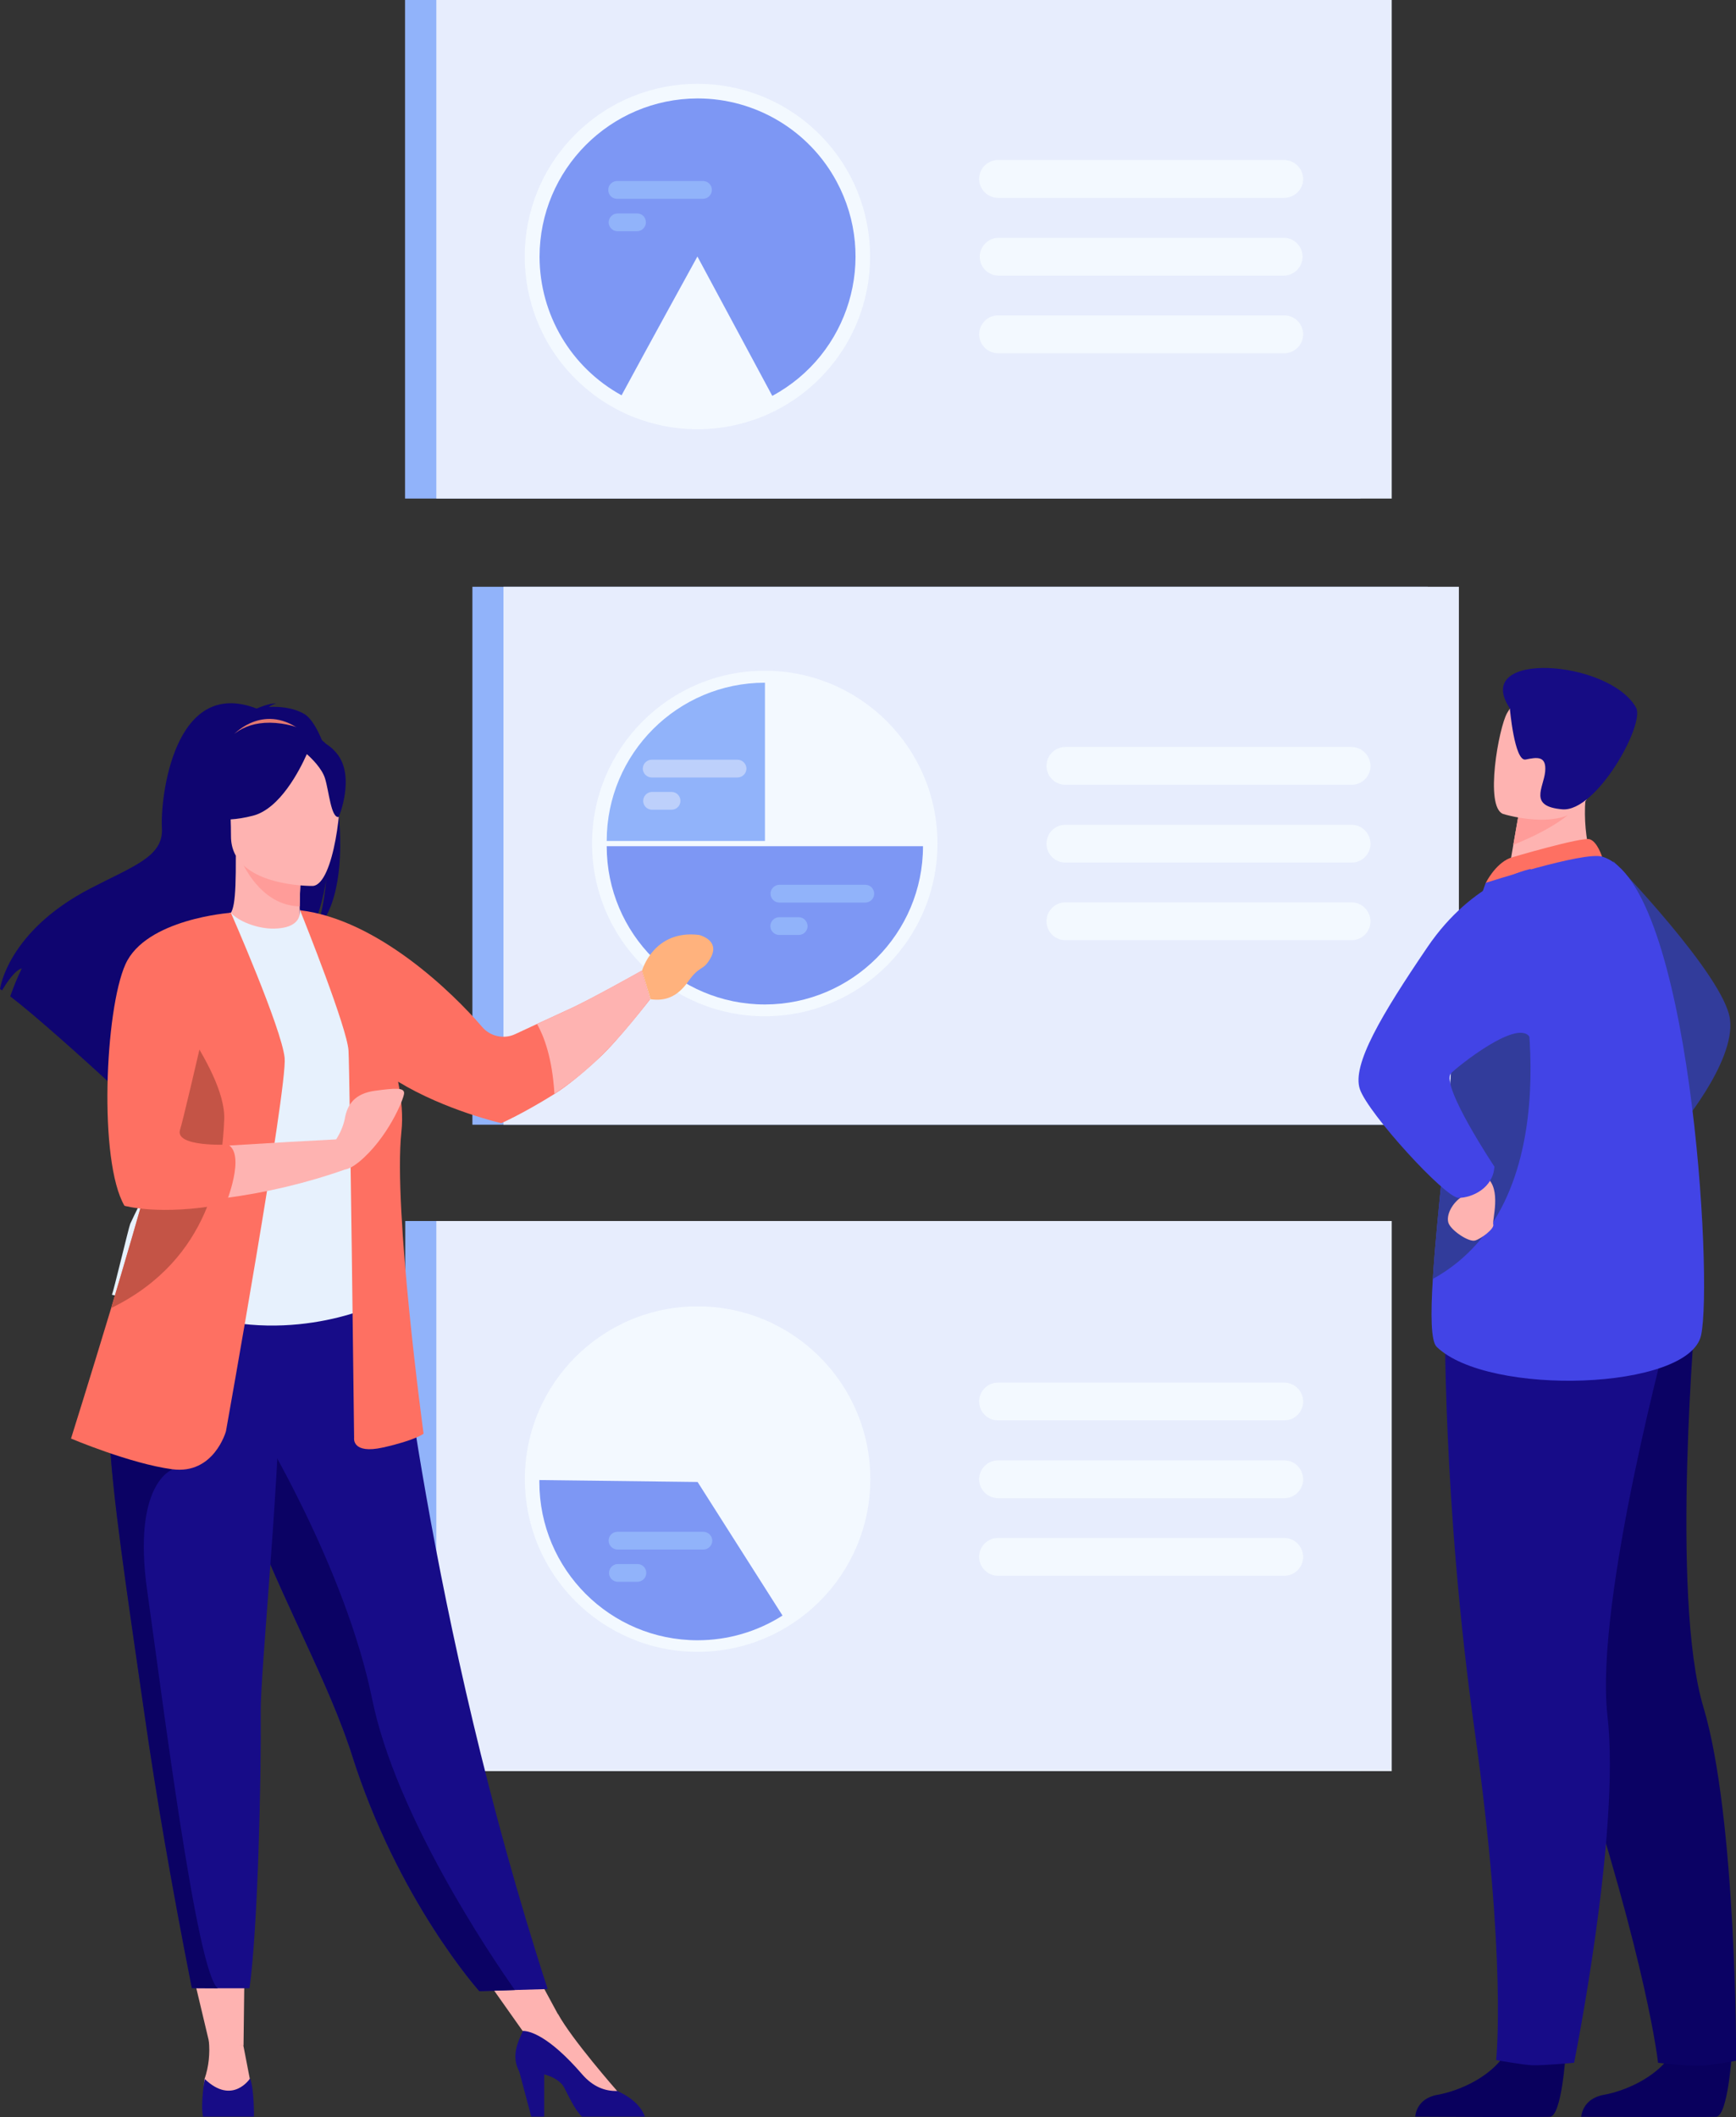 <?xml version="1.0" encoding="utf-8"?>
<!-- Generator: Adobe Illustrator 25.4.1, SVG Export Plug-In . SVG Version: 6.00 Build 0)  -->
<svg version="1.1" id="Layer_1" xmlns="http://www.w3.org/2000/svg" xmlns:xlink="http://www.w3.org/1999/xlink" x="0px" y="0px"
	 viewBox="0 0 899.6 1096.8" style="enable-background:new 0 0 899.6 1096.8;" xml:space="preserve">
<rect x="0" y="0" width="899.6" height="1096.8" fill="#333333" stroke="none"/>
<style type="text/css">
	.st0{fill:#91B3FA;}
	.st1{fill:#E7EDFD;}
	.st2{fill:#F3F9FF;}
	.st3{fill:#7D97F4;}
	.st4{fill:#BDD0FB;}
	.st5{fill:#323C9B;}
	.st6{fill:#09005D;}
	.st7{fill:#0B0264;}
	.st8{fill:#170C88;}
	.st9{fill:#FEB3B1;}
	.st10{fill:#FE7062;}
	.st11{fill:#4244E6;}
	.st12{fill:#FF9C99;}
	.st13{fill:#160C84;}
	.st14{fill:#0F0570;}
	.st15{fill:#E37970;}
	.st16{fill:#E7F1FD;}
	.st17{fill:#5F9AA8;}
	.st18{fill:#170C86;}
	.st19{fill:#C45446;}
	.st20{fill:#FFB27D;}
</style>
<g id="Layer_2_00000070836582391920666540000015803568829318081933_">
	<g id="Слой_2">
		<rect x="244.8" y="304" class="st0" width="495.1" height="278.7"/>
		<rect x="260.9" y="304" class="st1" width="495.1" height="278.7"/>
		<circle class="st2" cx="396.3" cy="437" r="89.5"/>
		<path class="st2" d="M700.3,387H552.1c-5.4,0-9.8,4.4-9.8,9.8l0,0c0,5.4,4.4,9.8,9.8,9.8h148.3c5.4,0,9.8-4.4,9.8-9.8l0,0
			C710.1,391.4,705.7,387,700.3,387z"/>
		<path class="st2" d="M700.3,427.3H552.1c-5.4,0-9.8,4.4-9.8,9.8l0,0c0,5.4,4.4,9.8,9.8,9.8h148.3c5.4,0,9.8-4.4,9.8-9.8l0,0
			C710.1,431.6,705.7,427.3,700.3,427.3z"/>
		<path class="st2" d="M700.3,467.5H552.1c-5.4,0-9.8,4.4-9.8,9.8c0,5.4,4.4,9.8,9.8,9.8h148.3c5.4,0,9.8-4.4,9.8-9.8
			C710.1,471.9,705.7,467.5,700.3,467.5z"/>
		<path class="st0" d="M314.4,435.7h82v-82C351.1,353.7,314.4,390.5,314.4,435.7z"/>
		<path class="st3" d="M478.3,438.4H314.4c0,45.3,36.7,82,82,82l0,0C441.6,520.3,478.3,483.6,478.3,438.4z"/>
		<path class="st4" d="M382.2,393.6h-44.5c-2.5,0-4.6,2.1-4.6,4.6s2.1,4.6,4.6,4.6h44.5c2.5,0,4.6-2.1,4.6-4.6
			S384.7,393.6,382.2,393.6L382.2,393.6z"/>
		<path class="st4" d="M347.8,410.3h-10.1c-2.5,0.1-4.5,2.3-4.4,4.8c0.1,2.4,2,4.3,4.4,4.4h10.1c2.5,0.1,4.7-1.8,4.8-4.4
			c0.1-2.5-1.8-4.7-4.4-4.8C348.1,410.3,348,410.3,347.8,410.3z"/>
		<path class="st0" d="M448.2,458.4h-44.5c-2.5,0.1-4.5,2.3-4.4,4.8c0.1,2.4,2,4.3,4.4,4.4h44.5c2.5,0.1,4.7-1.8,4.8-4.4
			c0.1-2.5-1.8-4.7-4.4-4.8C448.5,458.4,448.3,458.4,448.2,458.4z"/>
		<path class="st0" d="M413.9,475.2h-10.1c-2.5,0-4.6,2.1-4.6,4.6l0,0c0,2.5,2.1,4.6,4.6,4.6h10.1c2.5,0,4.6-2.1,4.6-4.6l0,0
			C418.4,477.2,416.4,475.2,413.9,475.2z"/>
		<path class="st0" d="M210,632.6v285h495v-285H210z"/>
		<path class="st1" d="M226.1,632.6v285h495.1v-285H226.1z"/>
		<circle class="st2" cx="361.5" cy="766.3" r="89.5"/>
		<path class="st2" d="M517.2,735.9h148.3c5.4,0,9.8-4.4,9.8-9.8c0-5.4-4.4-9.7-9.8-9.8H517.2c-5.4,0-9.8,4.4-9.8,9.8
			S511.8,735.9,517.2,735.9C517.2,735.9,517.2,735.9,517.2,735.9z"/>
		<path class="st2" d="M665.5,756.6H517.2c-5.4,0-9.8,4.4-9.8,9.8c0,5.4,4.4,9.7,9.8,9.8h148.3c5.4,0,9.8-4.4,9.8-9.8
			C675.2,760.9,670.9,756.6,665.5,756.6z"/>
		<path class="st2" d="M665.5,796.8H517.2c-5.4,0-9.8,4.4-9.8,9.8l0,0c0,5.4,4.4,9.8,9.8,9.8h148.3c5.4,0,9.8-4.4,9.8-9.8l0,0
			C675.2,801.2,670.9,796.8,665.5,796.8z"/>
		<path class="st3" d="M361.5,767.8l-82-1v1c0,45.3,36.7,82,82,82c15.6,0,30.8-4.4,44-12.8L361.5,767.8z"/>
		<path class="st0" d="M320,793.6h44.5c2.5,0,4.6,2.1,4.6,4.6v0c0,2.5-2.1,4.6-4.6,4.6H320c-2.5,0-4.6-2.1-4.6-4.6v0
			C315.4,795.6,317.4,793.6,320,793.6z"/>
		<path class="st0" d="M330.1,810.3H320c-2.5,0.1-4.5,2.3-4.4,4.8c0.1,2.4,2,4.3,4.4,4.4h10.1c2.5,0.1,4.7-1.8,4.8-4.4
			c0.1-2.5-1.8-4.7-4.4-4.8C330.4,810.3,330.3,810.3,330.1,810.3L330.1,810.3z"/>
		<rect x="209.9" class="st0" width="495.1" height="258.3"/>
		<rect x="226.1" class="st1" width="495.1" height="258.3"/>
		
			<ellipse transform="matrix(0.707 -0.707 0.707 0.707 11.86 294.525)" class="st2" cx="361.5" cy="132.9" rx="89.5" ry="89.5"/>
		<path class="st3" d="M361.5,51c-45.3,0.1-81.9,36.9-81.9,82.1c0.1,29.9,16.3,57.3,42.5,71.7c13.1-24.3,39.3-71.9,39.3-71.9
			l38.8,72.2c39.9-21.5,54.8-71.2,33.3-111.1C419.3,67.6,391.6,51,361.5,51z"/>
		<path class="st2" d="M665.5,82.9H517.2c-5.4,0-9.8,4.4-9.8,9.8l0,0c0,5.4,4.4,9.8,9.8,9.8h148.3c5.4,0,9.8-4.4,9.8-9.8l0,0
			C675.2,87.3,670.9,83,665.5,82.9z"/>
		<path class="st2" d="M665.5,123.2H517.2c-5.4,0.2-9.6,4.7-9.5,10.1c0.2,5.2,4.3,9.3,9.5,9.5h148.3c5.4-0.2,9.6-4.7,9.5-10.1
			C674.8,127.5,670.6,123.3,665.5,123.2z"/>
		<path class="st2" d="M665.5,163.4H517.2c-5.4,0-9.8,4.4-9.8,9.8s4.4,9.8,9.8,9.8l0,0h148.3c5.4,0,9.8-4.4,9.8-9.8
			S670.9,163.4,665.5,163.4z"/>
		<path class="st0" d="M364.5,93.8H320c-2.5-0.1-4.7,1.8-4.8,4.4s1.8,4.7,4.4,4.8c0.1,0,0.3,0,0.4,0h44.5c2.5-0.1,4.5-2.3,4.4-4.8
			C368.8,95.8,366.9,93.9,364.5,93.8L364.5,93.8z"/>
		<path class="st0" d="M330.1,110.6H320c-2.5,0-4.6,2.1-4.6,4.6l0,0c0,2.5,2.1,4.6,4.6,4.6h10.1c2.5,0,4.6-2.1,4.6-4.6l0,0
			C334.7,112.6,332.7,110.5,330.1,110.6z"/>
		<path class="st5" d="M836,446.1c0,0,57.8,59.6,60.5,82.1c2.8,22.5-27.5,57.7-27.5,57.7L836,446.1z"/>
		<path class="st6" d="M811.3,1064.5c0,0-2,31.7-8.1,32.2c-0.8,0.1-31.1,0.1-31.1,0.1l-38.7-0.2c0,0,0.2-9.3,11.5-11.3
			s30.2-9.9,37.1-24.8C789.2,1044.7,811.3,1064.5,811.3,1064.5z"/>
		<path class="st6" d="M897.4,1064.5c0,0-2,31.7-8.1,32.2c-0.8,0.1-31.1,0.1-31.1,0.1l-38.8-0.1c0,0,0.4-9.4,11.7-11.4
			s30.2-9.9,37.1-24.8C875.3,1044.7,897.4,1064.5,897.4,1064.5z"/>
		<path class="st7" d="M768.5,724.7c0,0,10.1,64.7,47.8,179.5s42.9,164.5,42.9,164.5c7,0.9,14,1.4,21,1.5c6.8,0,19.5-2.6,19.5-2.6
			s0.3-125.5-17-183.2s-3.8-208.1-3.8-208.1L768.5,724.7z"/>
		<path class="st8" d="M748.8,679.8c0,0-1.4,97.4,15.4,217.1s11.1,170.4,11.1,170.4s13.9,2.5,18.8,2.7c5.2,0.2,21.6-1.3,21.6-1.3
			S839.9,948.9,833,889s33-205.5,33-205.5L748.8,679.8z"/>
		<path class="st9" d="M827,451.7l-19.1,14.1l-27.5-5.8c0.4-2.5,2.2-12.9,3.8-22.3c0.1-0.6,0.2-1.1,0.3-1.7l2.6-14.9l25.7-12.8
			l9.6-4.8c0,0.2-0.7,8.9-0.8,10.2C819.8,436.3,827,451.7,827,451.7z"/>
		<path class="st10" d="M782.3,444.6c0.6-0.3,37.5-11.1,41.5-9.8s6.4,9.1,6.4,9.1l-60.3,13.6C769.9,457.5,774.6,447.8,782.3,444.6z"
			/>
		<path class="st11" d="M881.5,691.8c-6.2,28.5-110.2,31.9-137,6c-3-2.9-3.2-16.7-2-35.2c2.2-36.1,9.5-90.5,9.8-118.2
			c0.3-13.3,1.8-26.5,4.4-39.6c3.2-16.1,7.6-31.9,13.2-47.4c0,0,50.8-16.4,60.3-13.6C875.9,457.3,887.8,663.3,881.5,691.8z"/>
		<path class="st5" d="M742.5,662.6c2.2-36.1,9.5-90.5,9.8-118.2c0.3-13.3,1.8-26.5,4.4-39.6l30.5-5.4
			C787.2,499.5,817.1,621.4,742.5,662.6z"/>
		<path class="st9" d="M759,612.3c1.2,3,0.2,6.4-2.3,8.3c-4.4,3.3-7.2,8.8-6.2,12.7s10.6,10.4,13.9,9.4s10.1-6.2,9.4-8.3
			s4.5-18.3-3.5-24.5S759,612.3,759,612.3z"/>
		<path class="st11" d="M793.2,450.2c0,0-29.8,5.6-53.5,40.5s-39.3,61-35,73.6s44.2,56.3,51.1,56.3s18-5,18.6-16.2
			c0,0-28-42-22.5-48.3c2.4-2.7,36.4-30.3,41.3-17.8C801.2,558.8,793.2,450.2,793.2,450.2z"/>
		<path class="st12" d="M819.7,414.1c-5.7,10.8-26.7,20.1-35.5,23.6c0.1-0.6,0.2-1.1,0.3-1.7l2.6-14.9l25.7-12.8
			C818.6,408.2,822,409.7,819.7,414.1z"/>
		<path class="st9" d="M778.9,421.7c0,0,38.1,11.9,45.1-11.9s16.7-38.3-7.3-46.9s-31.4-0.9-35.7,6.5S769.2,418,778.9,421.7z"/>
		<path class="st13" d="M782.4,367c0,0,2.4,27.7,8.2,26.5s10.9-2.1,10.1,6.3s-8.8,18,8.9,19.5s43-44.1,38.2-52.7
			C833.8,341.7,762.2,336.7,782.4,367z"/>
		<polygon class="st9" points="97.2,1011 108.8,1059.8 126.2,1059.7 126.8,1011 		"/>
		<polygon class="st9" points="243.2,1013.1 276.2,1059.8 289,1043.3 269.2,1006.7 		"/>
		<path class="st14" d="M157.5,369.8c-6-3.4-13.2-3.8-18.2-3.5c1.1-0.9,2.4-1.5,3.8-1.8c-3.1-0.5-10.1,2.6-10.1,2.6
			C89.8,350.4,83,414.2,83.9,429s-14.6,19.6-37.1,31.3C3.8,482.6,0,512.4,0,512.4c0.3,0.2,0.7,0.4,1.1,0.7
			c2.1-3.6,6.5-10.4,10.2-11.4c-2.3,4.7-4.3,9.6-6,14.5c12.7,9.7,36.4,31,53,46.2c-0.1-3,0-7.2,1.1-9.4l2,12.3
			c8.9,8.1,15,13.9,15,13.9c-1.1-12,54.2-75.2,83-94.1c7-10.3,9.5-28.6,9.7-30c-1.2,14.5-3.7,22.6-5.9,27.2
			C187.6,459.8,173.4,378.8,157.5,369.8z"/>
		<path class="st9" d="M157.7,486c0.1,0.1-13.9,7.4-24.5,4.5c-10-2.7-16.4-15.6-16.3-15.6c4.2-0.8,5.4-6.6,5.3-31.5l1.9,0.4l32,6.3
			c0,0-0.7,10.1-0.8,19.6C155.4,477.6,155.9,485.2,157.7,486z"/>
		<path class="st15" d="M121.5,380.2c0,0,15.8-16.8,35.6-0.9C157.1,379.4,145.6,377.4,121.5,380.2z"/>
		<path class="st12" d="M156.1,450c0,0-0.7,10.1-0.8,19.6c-17.9-0.5-27.4-16.9-31.3-25.9L156.1,450z"/>
		<path class="st14" d="M120.8,440.2c0,0-9.4-14.8-11.7-27.5c-1.6-9.1,3-42.6,36.8-37.8c6.8,1,13.3,3.4,19,7.2
			c7.3,5,17.9,15.6,6.1,44.9l-3.1,9.9L120.8,440.2z"/>
		<path class="st8" d="M283.8,1030.5l-17,0.5l-18.4,0.6c0,0-42.4-47.2-66.2-123c-0.6-1.8-1.1-3.5-1.8-5.3c-13-38-40-85.7-54.3-128.8
			c-2.3-6.9-4.3-13.4-6.1-19.5c-0.6-2-1.2-3.9-1.7-5.8c-10.5-36.5-13.5-60.4-16.3-86l102.8,0.8
			C204.8,663.9,221.4,838.6,283.8,1030.5z"/>
		<path class="st16" d="M190.4,604.9c-0.3,48.9,7.2,69.9,7.2,69.9s-44,22.4-96.3,5.9c-0.6-0.2-43.3-9.9-43.3-9.9
			c0.9-2,8.7-34.9,9.5-36.8c11-23.7,19.4-34.1,20.7-41.4c2.4-13.6,2.5-27.7,1.3-41c-2.1-21.8-6.3-43.4-12.7-64.4
			c14.2-3.2,28-8.8,42.8-14.4c3.4,4.2,13.5,8.5,22.5,8.3c10.4-0.2,13.7-4.6,13.3-9.6c11.1,6.2,19.9,12.1,19.9,12.1
			c9.4,16.4,28.6,32.3,30,57.4C205.6,547.4,190.4,603.5,190.4,604.9z"/>
		<path class="st17" d="M102,610.4c-4.5,6.4-13.1,45-34.5,49.9c11-27.5,19.4-39.6,20.7-48.1c2.4-15.8,2.5-32.2,1.3-47.6
			c7.2-12.5,12.5-21.2,12.5-21.2c0.6-2,11.4-35.5,14.9-5.6C120.4,567.7,107,603.3,102,610.4z"/>
		<path class="st9" d="M162.1,459c0,0-42.4,0.7-42.4-25.7s-5.5-44.1,21.5-45.7s32.3,8.5,34.5,17.3S173.2,458.2,162.1,459z"/>
		<path class="st14" d="M174.5,390.3c-6.6-7.9-11.5-6.2-14.3-3.8c-9.2-13.7-38.1,6.1-38.1,6.1c-1.9,11.5-7.7,22.1-16.5,29.8
			c0,0,7.7,4.8,25.5,0.2c14-3.6,24.2-23.6,27.9-31.9c2.5,2.2,7.8,7.4,9.4,12.5c2.1,6.7,3.1,20.6,7.1,20.1
			C175.6,423.3,184.3,402.2,174.5,390.3z"/>
		<path class="st9" d="M108.2,1057.1c0.7,6.7,0,13.6-2.2,20c0,0-2.8,13,9.9,13.2s15.9-1,14.4-8.9s-4.2-21.7-4.2-21.7L108.2,1057.1z"
			/>
		<path class="st18" d="M131.6,1096.6L131.6,1096.6h-26.4l0,0c-1.4-6.8,0.9-19.5,0.9-19.5c14.4,13.8,23.5-0.3,23.5-0.3
			C131.8,1082.7,131.6,1096.6,131.6,1096.6z"/>
		<path class="st9" d="M319.8,1083.3c0,0-23.5-26.7-30.7-40l-17.5,9l39.1,36.7l9.1-1.2V1083.3z"/>
		<path class="st18" d="M334.2,1096.6h-32.6c-2.9-2.6-5.6-7.8-9-14.6c-1.9-3.9-6.2-6.1-10.6-7.3v21.9h-6.7l-6.2-23.3
			c-4.2-7.8-1-15,1.9-21.1c3.4,0,13.3,2.4,30.6,22.4c5.7,6.6,12,8.9,18.3,8.7l0.2,0.1C329.9,1087.9,333.1,1093.5,334.2,1096.6z"/>
		<path class="st10" d="M332.6,502.9c0,0-27.8,15.6-37.8,20c-3.5,1.6-9.9,4.6-16.5,7.6l-11.4,5.3c-5.8,2.7-12.8,1.2-17-3.7
			c-15.1-17.6-54.1-55.7-94.4-60.5l-0.1-0.1l0,0l0,0l0.2,0.4c2.3,5.6,24.3,60.8,25,72.4c0.7,12.3,2.9,200.6,2.9,200.6
			s-1.4,8.7,15.1,5s20.9-7.1,20.9-7.1S203.7,626.8,208,586.4c0.9-7.9,0.1-16.8-1.7-26c24.5,14.9,53.5,21.5,53.5,21.5
			s10.8-4.7,27.5-15.1c7-4.4,15.2-11.3,23.2-18.7c9.7-8.9,26.4-30.4,26.4-30.4L332.6,502.9z"/>
		<path class="st7" d="M266.8,1031l-18.4,0.6c0,0-42.4-47.2-66.2-123c-0.6-1.8-1.1-3.5-1.8-5.3c-13-38-40-85.7-54.3-128.8
			c-2.3-6.9-4.3-13.4-6.1-19.5c-0.6-2-1.2-3.9-1.7-5.8l15.1-11.5c0,0,45.4,73.6,59.5,142.8C205.2,940.6,254.1,1013,266.8,1031z"/>
		<path class="st8" d="M135.1,886.9c0.3,33.7-1.4,111.1-5.8,143.2h-16.3c-9,0-13.5-0.1-13.5-0.1c-11-55.7-18.8-101.8-24.5-141.6
			c-4.7-32.6-8.8-60.6-12-84.6c-3.2-24.2-5.5-44.5-6.3-61.6c-0.1-2.7-0.2-5.3-0.3-7.9c-0.1-2.5-0.1-5,0-7.5l88.8-8.7
			C144,777.1,134.9,867.3,135.1,886.9z"/>
		<path class="st7" d="M112.9,1030.1c-9,0-13.5-0.1-13.5-0.1c-11-55.7-18.8-101.8-24.5-141.6c-4.7-32.6-8.8-60.6-12-84.6
			c-3.2-24.2-5.5-44.5-6.3-61.6l32.6,19.2c0,0-20.8,7.3-12.9,62.9S101.9,1022.2,112.9,1030.1z"/>
		<path class="st10" d="M117.1,741.5c0,0-6.2,22.6-27.9,19.7s-52.4-15.9-52.4-15.9s9.2-29.2,20.8-67.6
			c13.9-46.5,31.2-106.4,39.3-144.2c1.9-8.5,3.4-17.1,4.4-25.8l18.3-34.9c0,0,26.4,60.1,27.9,75.3S117.1,741.5,117.1,741.5z"/>
		<path class="st9" d="M194.4,565.1c-10.4,1.4-14.4,6.9-15.7,14.4c-0.8,3.9-2.4,7.5-4.5,10.8c-10.4,0.5-35.1,1.9-55.8,3.2l-1.7,27.2
			c21.2-2.8,42-7.7,62.1-14.8c1.9-0.3,4.2-1.5,7.1-3.8c14.9-12.2,23.4-32.7,23.5-35.7S204.9,563.7,194.4,565.1z"/>
		<path class="st19" d="M116.2,579.9c-1,24.5-6.7,72.2-58.2,97.6c-0.1,0.1-0.3,0.1-0.4,0.2c13.9-46.5,31.2-106.4,39.3-144.2
			C106.3,547.7,116.7,566.4,116.2,579.9z"/>
		<path class="st10" d="M119.6,472.9c0,0-44,3.1-54.6,26.7s-14,102-0.5,125.1c0,0,18.5,5.3,51.3-0.8l1.2-0.2c0,0,10.5-25.6,1.1-30.7
			c0,0-27.7,1.4-24.8-7.7S119.6,472.9,119.6,472.9z"/>
		<path class="st20" d="M362.4,484.4c-23.7-3-29.7,18.5-29.7,18.5l4.4,14.8c7.3,1,13.7-0.9,19.6-9.3s7.5-5.2,11.2-11.5
			C373.1,488.4,365.1,485.2,362.4,484.4z"/>
		<path class="st9" d="M294.8,522.9c-3.5,1.6-9.9,4.6-16.5,7.6c3.5,6.2,7.9,17.5,9,36.2c8.6-5.6,16.6-12.1,23.9-19.3
			c12.5-12.2,25.7-29.8,25.7-29.8l-4.4-14.8C332.6,502.9,304.7,518.4,294.8,522.9z"/>
	</g>
</g>
</svg>
